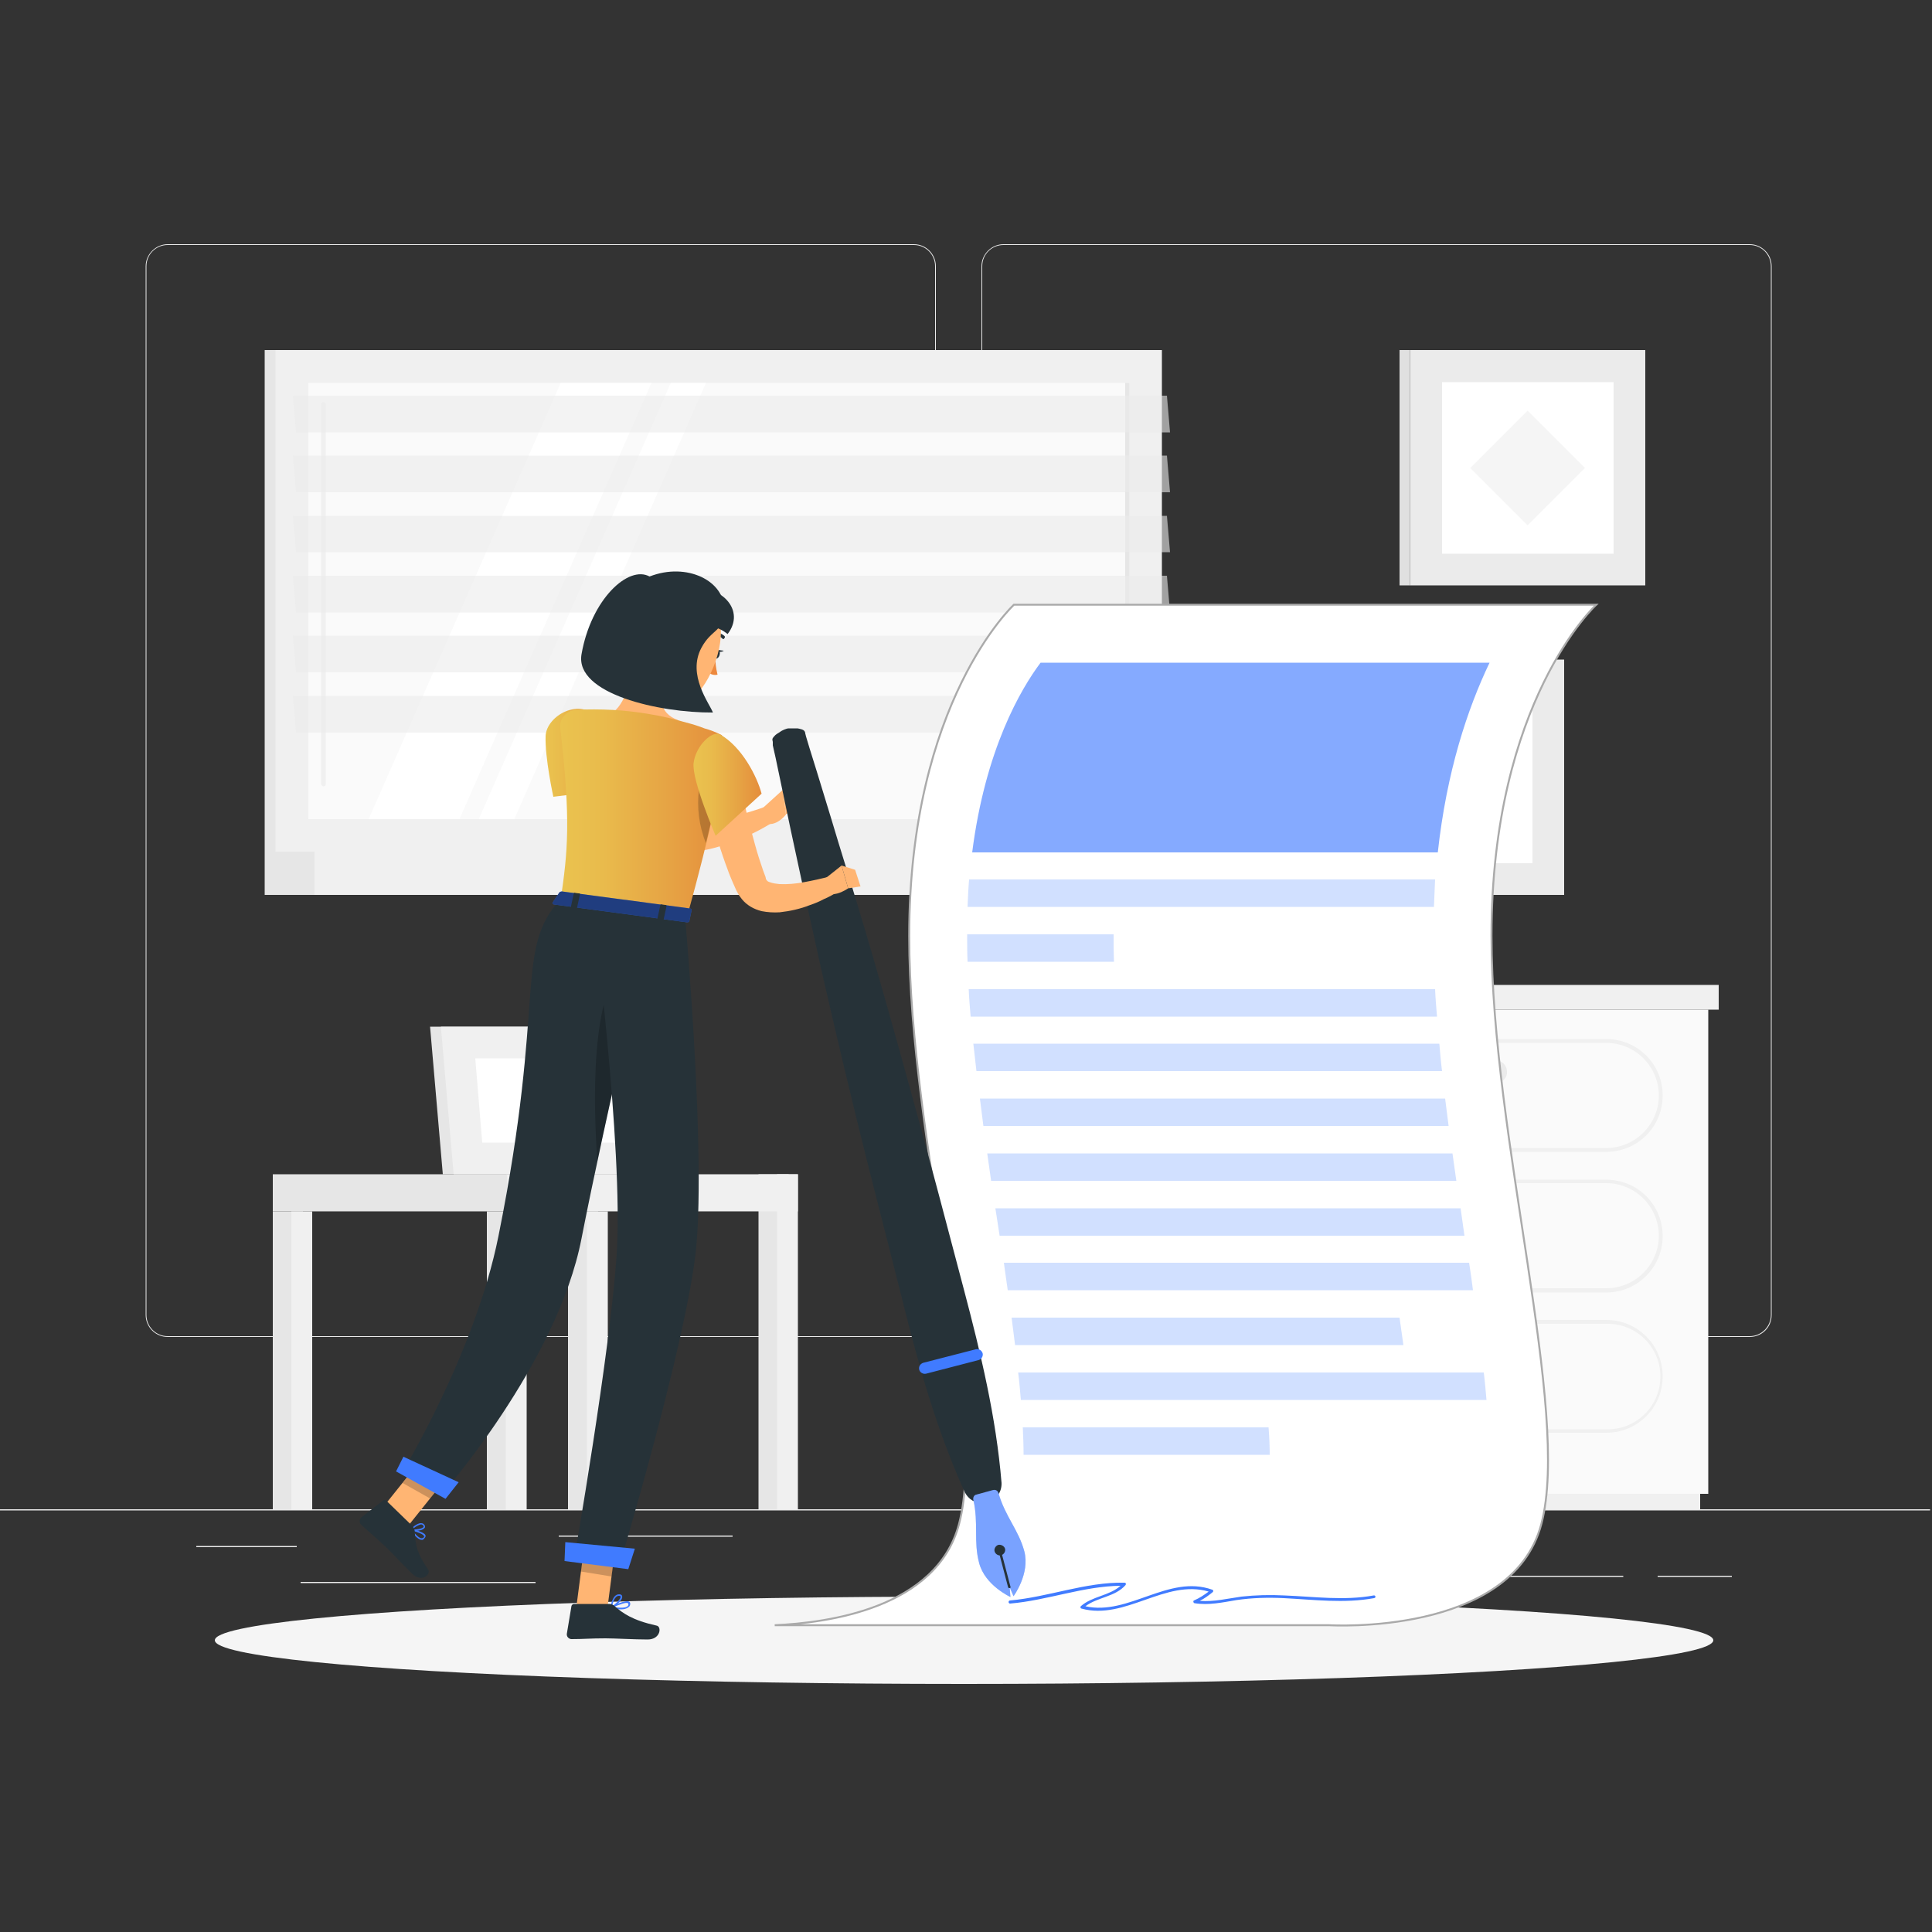 <?xml version="1.0" encoding="utf-8"?>
<!-- Generator: Adobe Illustrator 24.2.3, SVG Export Plug-In . SVG Version: 6.00 Build 0)  -->
<!DOCTYPE svg PUBLIC "-//W3C//DTD SVG 1.1//EN" "http://www.w3.org/Graphics/SVG/1.1/DTD/svg11.dtd">
<svg version="1.1" id="Layer_1" xmlns:x="http://ns.adobe.com/Extensibility/1.0/" xmlns:i="http://ns.adobe.com/AdobeIllustrator/10.0/" xmlns:graph="http://ns.adobe.com/Graphs/1.0/"
	 xmlns="http://www.w3.org/2000/svg" xmlns:xlink="http://www.w3.org/1999/xlink" x="0px" y="0px" viewBox="0 0 500 500"
	 style="enable-background:new 0 0 500 500;" xml:space="preserve">
<rect x="0" y="0" width="500" height="500" fill="#333333" stroke="none"/>
<style type="text/css">
	.st0{fill:#EBEBEB;}
	.st1{fill:#E6E6E6;}
	.st2{fill:#F0F0F0;}
	.st3{fill:#FFFFFF;}
	.st4{fill:#FAFAFA;}
	.st5{opacity:0.6;fill:#EBEBEB;enable-background:new    ;}
	.st6{fill:#E0E0E0;}
	.st7{fill:#F5F5F5;}
	.st8{fill:#407BFF;}
	.st9{fill:#FFFFFF;stroke:#AAAAAA;stroke-width:0.5;stroke-miterlimit:10;}
	.st10{opacity:0.8;}
	.st11{opacity:0.8;fill:#407BFF;enable-background:new    ;}
	.st12{opacity:0.3;fill:#407BFF;enable-background:new    ;}
	.st13{fill:#FFB573;}
	.st14{fill:url(#SVGID_1_);}
	.st15{fill:#263238;}
	.st16{opacity:0.3;fill:#FFFFFF;enable-background:new    ;}
	.st17{fill:#ED893E;}
	.st18{opacity:0.2;enable-background:new    ;}
	.st19{fill:url(#SVGID_2_);}
	.st20{fill:url(#SVGID_3_);}
	.st21{opacity:0.5;enable-background:new    ;}
</style>
<g id="freepik--background-complete--inject-2">
	<rect x="-0.5" y="390.6" class="st0" width="500" height="0.3"/>
	<path class="st0" d="M236.5,346H43.4c-3.2,0-5.7-2.6-5.7-5.7V68.9c0-3.1,2.6-5.7,5.7-5.7h193.1c3.2,0,5.7,2.6,5.7,5.7c0,0,0,0,0,0
		v271.4C242.2,343.5,239.7,346,236.5,346z M43.4,63.4c-3,0-5.5,2.4-5.5,5.5v271.4c0,3,2.4,5.5,5.5,5.5h193.1c3,0,5.5-2.4,5.5-5.5
		V68.9c0-3-2.4-5.5-5.5-5.5H43.4z"/>
	<path class="st0" d="M452.8,346H259.7c-3.2,0-5.7-2.6-5.7-5.7V68.9c0-3.1,2.6-5.7,5.7-5.7h193.1c3.1,0,5.7,2.5,5.7,5.7v271.4
		C458.5,343.5,456,346,452.8,346z M259.7,63.4c-3,0-5.5,2.4-5.5,5.5v271.4c0,3,2.4,5.5,5.5,5.5h193.1c3,0,5.5-2.4,5.5-5.5V68.9
		c0-3-2.4-5.5-5.5-5.5H259.7z"/>
	<rect x="50.8" y="400.1" class="st0" width="26" height="0.3"/>
	<rect x="144.6" y="397.4" class="st0" width="45" height="0.3"/>
	<rect x="77.8" y="409.4" class="st0" width="60.8" height="0.3"/>
	<rect x="429" y="407.8" class="st0" width="19.2" height="0.3"/>
	<rect x="364.8" y="407.8" class="st0" width="55.3" height="0.3"/>
	<rect x="256.5" y="403.5" class="st0" width="74.5" height="0.3"/>
	<polygon class="st1" points="169.1,303.9 114.6,303.9 111.3,265.7 165.8,265.7 	"/>
	<polygon class="st2" points="172,303.9 117.4,303.9 114.1,265.7 168.6,265.7 	"/>
	<polygon class="st3" points="124.8,295.7 123,273.9 161.2,273.9 163,295.7 	"/>
	<rect x="196.3" y="303.9" class="st1" width="7.8" height="86.7"/>
	<rect x="201.1" y="303.9" class="st2" width="5.4" height="86.7"/>
	<rect x="131.1" y="303.9" class="st2" width="75.4" height="9.6"/>
	<rect x="126" y="313.5" class="st1" width="7.8" height="77.2"/>
	<rect x="130.9" y="313.5" class="st2" width="5.4" height="77.2"/>
	<rect x="70.6" y="313.5" class="st1" width="7.8" height="77.2"/>
	<rect x="75.4" y="313.5" class="st2" width="5.4" height="77.2"/>
	<rect x="147" y="313.5" class="st1" width="7.8" height="77.2"/>
	<rect x="151.9" y="313.5" class="st2" width="5.4" height="77.2"/>
	<rect x="70.6" y="303.9" class="st1" width="60.6" height="9.6"/>
	<rect x="68.5" y="90.6" class="st1" width="226.2" height="129.8"/>
	<rect x="71.3" y="90.6" class="st2" width="229.4" height="129.8"/>
	<rect x="68.5" y="220.4" class="st1" width="226.2" height="11.2"/>
	<rect x="81.4" y="220.4" class="st2" width="229.5" height="11.2"/>
	<rect x="79.8" y="99.1" class="st4" width="212.5" height="112.9"/>
	<polygon class="st3" points="95.4,212 145.1,99.1 168.6,99.1 118.9,212 	"/>
	<path class="st2" d="M83.7,203.5c-0.3,0-0.6-0.3-0.6-0.6l0,0v-98.3c0-0.3,0.3-0.6,0.7-0.5c0.3,0,0.5,0.3,0.5,0.5v98.3
		C84.3,203.3,84.1,203.5,83.7,203.5z"/>
	<polygon class="st3" points="123.9,212 173.6,99.1 182.7,99.1 133.1,212 	"/>
	<rect x="291.2" y="99.1" class="st1" width="1.1" height="112.9"/>
	<polygon class="st5" points="302.8,111.9 76.6,111.9 75.8,102.4 302,102.4 	"/>
	<polygon class="st5" points="302.8,127.4 76.6,127.4 75.8,117.9 302,117.9 	"/>
	<polygon class="st5" points="302.8,142.9 76.6,142.9 75.8,133.5 302,133.5 	"/>
	<polygon class="st5" points="302.8,158.5 76.6,158.5 75.8,149 302,149 	"/>
	<polygon class="st5" points="302.8,174 76.6,174 75.8,164.5 302,164.5 	"/>
	<polygon class="st5" points="302.8,189.6 76.6,189.6 75.8,180.1 302,180.1 	"/>
	<rect x="364.9" y="90.6" class="st0" width="60.9" height="60.9"/>
	<rect x="362.2" y="90.6" class="st6" width="2.7" height="60.9"/>
	<rect x="373.2" y="98.9" class="st3" width="44.4" height="44.4"/>
	
		<rect x="384.9" y="110.6" transform="matrix(0.707 -0.707 0.707 0.707 30.18 315.044)" class="st7" width="21" height="21"/>
	<rect x="343.9" y="170.7" class="st0" width="60.9" height="60.9"/>
	<rect x="341.2" y="170.7" class="st6" width="2.7" height="60.9"/>
	<rect x="352.2" y="179" class="st3" width="44.4" height="44.4"/>
	<path class="st7" d="M377.6,210.7h-6.3c-3.5,0-6.3-2.8-6.3-6.3V198c0-3.5,2.8-6.3,6.3-6.3h6.3c3.5,0,6.3,2.8,6.3,6.3v6.3
		C383.9,207.8,381,210.7,377.6,210.7z"/>
	<rect x="292" y="261.3" class="st2" width="15.2" height="125.3"/>
	<rect x="294.1" y="386.5" class="st2" width="145.9" height="4.1"/>
	<rect x="307.2" y="261.3" class="st4" width="134.9" height="125.3"/>
	<path class="st2" d="M415.7,334.5h-82.1c-8.1,0-14.6-6.5-14.6-14.6c0-8.1,6.5-14.6,14.6-14.6l0,0h82.1c8.1,0,14.6,6.5,14.6,14.6
		C430.3,327.9,423.8,334.5,415.7,334.5z M333.6,306.2c-7.5,0-13.6,6.1-13.6,13.6s6.1,13.6,13.6,13.6h82.1c7.5,0,13.6-6.1,13.6-13.6
		s-6.1-13.6-13.6-13.6H333.6z"/>
	<path class="st2" d="M415.7,370.8h-82.1c-8.1,0-14.6-6.5-14.6-14.6c0-8.1,6.5-14.6,14.6-14.6l0,0h82.1c8.1,0,14.6,6.5,14.6,14.6
		C430.3,364.3,423.8,370.8,415.7,370.8z M333.6,342.6c-7.5-0.2-13.8,5.7-14,13.3c-0.2,7.5,5.7,13.8,13.3,14c0.2,0,0.5,0,0.7,0h82.1
		c7.5,0.2,13.8-5.7,14-13.3c0.2-7.5-5.7-13.8-13.3-14c-0.2,0-0.5,0-0.7,0H333.6z"/>
	<path class="st0" d="M387,316.7h-24.8c-1.7,0-3-1.4-3-3l0,0c0-1.7,1.3-3,3-3H387c1.7,0,3,1.4,3,3l0,0
		C390.1,315.3,388.7,316.7,387,316.7z"/>
	<path class="st2" d="M415.7,298.1h-82.1c-8.1,0-14.6-6.5-14.6-14.6c0-8.1,6.5-14.6,14.6-14.6l0,0h82.1c8.1,0,14.6,6.5,14.6,14.6
		C430.3,291.6,423.8,298.1,415.7,298.1z M333.6,269.9c-7.5,0-13.6,6.1-13.6,13.6s6.1,13.6,13.6,13.6h82.1c7.5,0,13.6-6.1,13.6-13.6
		s-6.1-13.6-13.6-13.6H333.6z"/>
	<path class="st0" d="M387,280.4h-24.8c-1.7,0-3-1.4-3-3l0,0c0-1.6,1.4-3,3-3H387c1.7,0,3,1.3,3,3l0,0
		C390.1,279,388.7,280.3,387,280.4z"/>
	<path class="st0" d="M387,353h-24.8c-1.6,0-3-1.4-3-3l0,0c0-1.6,1.4-3,3-3H387c1.7,0,3,1.3,3,3l0,0C390.1,351.7,388.7,353,387,353z
		"/>
	<rect x="307.2" y="254.9" class="st2" width="137.6" height="6.4"/>
	<rect x="289.1" y="254.9" class="st1" width="18.2" height="6.4"/>
</g>
<g id="freepik--Shadow--inject-2">
	<ellipse id="freepik--path--inject-2" class="st7" cx="249.5" cy="424.5" rx="193.9" ry="11.3"/>
</g>
<g id="freepik--terms-and-conditions--inject-2">
	<path class="st8" d="M413.1,156.5H262.4c0,0-27.1,25-27.1,85.8c0,52.3,20.6,123.1,12.9,152.1c-5.8,21.9-34.1,25.6-47.7,26.2h143.5
		c0,0,47.2,2.9,54.9-26.2S386,294.5,386,242.2C386,181.4,413.1,156.5,413.1,156.5z"/>
	<path class="st9" d="M413.1,156.5H262.4c0,0-27.1,25-27.1,85.8c0,52.3,20.6,123.1,12.9,152.1c-5.8,21.9-34.1,25.6-47.7,26.2h143.5
		c0,0,47.2,2.9,54.9-26.2S386,294.5,386,242.2C386,181.4,413.1,156.5,413.1,156.5z"/>
	<g class="st10">
		<path class="st11" d="M372.1,220.6H251.6c3.4-26.7,12.6-42.3,17.7-49.1h116.2C379.8,183.4,374.4,199.6,372.1,220.6z"/>
		<path class="st12" d="M371.1,234.7H250.4c0.1-2.4,0.2-4.8,0.4-7.1h120.6C371.3,230,371.2,232.3,371.1,234.7z"/>
		<path class="st12" d="M288.3,248.9h-37.9c-0.1-2.3-0.1-4.5-0.1-6.7v-0.4h37.9v0.4C288.2,244.4,288.2,246.7,288.3,248.9z"/>
		<path class="st12" d="M371.9,263.1H251.2c-0.2-2.4-0.4-4.7-0.5-7.1h120.7C371.5,258.4,371.7,260.7,371.9,263.1z"/>
		<path class="st12" d="M373.2,277.2H252.7c-0.3-2.4-0.5-4.7-0.8-7.1h120.6C372.7,272.5,372.9,274.9,373.2,277.2z"/>
		<path class="st12" d="M374.9,291.4H254.5c-0.3-2.4-0.6-4.7-0.9-7.1H374C374.3,286.7,374.6,289.1,374.9,291.4z"/>
		<path class="st12" d="M376.9,305.6H256.5c-0.3-2.4-0.7-4.7-1-7.1h120.4C376.2,300.9,376.6,303.2,376.9,305.6z"/>
		<path class="st12" d="M379,319.8H258.7c-0.2-1.3-0.4-2.6-0.6-3.9l-0.5-3.2H378C378.3,315.1,378.7,317.4,379,319.8z"/>
		<path class="st12" d="M260.8,333.9c-0.3-2.3-0.7-4.7-1-7.1h120.4c0.4,2.4,0.7,4.7,1,7.1H260.8z"/>
		<path class="st12" d="M262.7,348.1c-0.3-2.3-0.6-4.7-0.9-7.1h100.4c0.3,2.4,0.7,4.7,1,7.1H262.7z"/>
		<path class="st12" d="M264.2,362.3c-0.2-2.3-0.4-4.7-0.7-7.1H384c0.3,2.4,0.5,4.8,0.7,7.1H264.2z"/>
		<path class="st12" d="M264.9,376.5c0-2.3-0.1-4.6-0.2-7.1h63.6c0.2,2.5,0.3,4.8,0.3,7.1H264.9z"/>
	</g>
	<path class="st8" d="M355.5,412.9c-7.6,1.4-15.4,0.3-23.1,0c-3.7-0.2-7.4-0.1-11.1,0.3c-3.6,0.5-7.2,1.4-10.8,1.1
		c1.2-0.6,2.3-1.4,3.4-2.3c0.1-0.1,0.1-0.4,0-0.5c0,0-0.1-0.1-0.2-0.1c-11.3-4-21.6,6.8-32.8,4.3c3.2-2.4,7.7-2.4,10.4-5.5
		c0.1-0.2,0.1-0.4,0-0.5c-0.1-0.1-0.2-0.1-0.3-0.1c-10.1-0.2-19.6,3.7-29.6,4.6c-0.5,0-0.5,0.8,0,0.8c9.6-0.8,18.9-4.5,28.6-4.6
		c-2.9,2.6-7.4,2.7-10.3,5.3c-0.1,0.1-0.1,0.4,0,0.5c0,0,0.1,0.1,0.2,0.1c11.3,3.1,21.7-7.7,32.9-4.4c-1.2,0.9-2.4,1.7-3.8,2.3
		c-0.2,0.1-0.2,0.3-0.1,0.5c0,0.1,0.1,0.1,0.2,0.2c3.7,0.6,7.3-0.2,10.9-0.8c4.1-0.6,8.2-0.7,12.3-0.5c7.8,0.4,15.6,1.4,23.3,0
		C356.2,413.5,356,412.8,355.5,412.9z"/>
</g>
<g id="freepik--Character--inject-2">
	<path class="st13" d="M151.4,193.4c0.6,0.8,1.4,1.8,2.2,2.6s1.6,1.8,2.4,2.6c1.6,1.7,3.2,3.4,5,5c3.3,3.1,7,5.7,11,7.7
		c0.5,0.2,1,0.4,1.4,0.6c0.2,0.1,0.4,0.2,0.7,0.2c0.2,0.1,0.4,0.1,0.7,0.2c1,0.2,1.9,0.4,2.9,0.5c2.2,0.1,4.4,0,6.6-0.4
		c2.3-0.4,4.6-0.8,6.9-1.5c2.3-0.6,4.6-1.3,6.8-2.1l2,4c-4.4,2.8-9.3,4.9-14.3,6.4c-2.7,0.8-5.4,1.2-8.2,1.3c-1.5,0.1-3,0-4.5-0.3
		c-0.4-0.1-0.8-0.1-1.1-0.2s-0.8-0.2-1.1-0.3c-0.7-0.2-1.4-0.4-2-0.7c-5.1-2.1-9.8-5.1-13.8-8.8c-2-1.7-3.9-3.5-5.7-5.5
		c-0.9-1-1.8-1.9-2.6-2.9s-1.6-2-2.5-3.1L151.4,193.4z"/>
	<linearGradient id="SVGID_1_" gradientUnits="userSpaceOnUse" x1="141.195" y1="194.85" x2="157.109" y2="194.85">
		<stop  offset="0" style="stop-color:#EAC34F"/>
		<stop  offset="0.261" style="stop-color:#E9BB4C"/>
		<stop  offset="0.674" style="stop-color:#E6A344"/>
		<stop  offset="1" style="stop-color:#E58D3C"/>
	</linearGradient>
	<path class="st14" d="M141.2,190.5c-0.2,5.6,2,15.7,2,15.7l13.9-1.7c0,0,0.5-14.8-2.2-18.4C150.3,180.2,141.4,185.2,141.2,190.5z"
		/>
	<path class="st13" d="M196.1,210.3l6.5-5.9l0.8,6.4c0,0-2.7,3.6-5.7,2.1L196.1,210.3z"/>
	<polygon class="st13" points="205.9,204.7 208.6,208.3 203.4,210.7 202.6,204.3 	"/>
	<path class="st15" d="M204.2,188.5c0.7,0,1.1,0,1.6,0c0.2,0,0.4,0,0.6,0l0.5,0.1c0.4,0.1,0.9,0.2,1.2,0.5c0.2,0.2,0.3,0.5,0.3,0.7
		l0.2,0.8l0.9,3l1.9,6.1l3.7,12.1c2.4,8.1,5,16.2,7.4,24.3c4.9,16.2,9.4,32.5,13.9,48.8s8.8,32.7,13.1,49s8.3,32.8,9.7,49.9
		c0.1,2.8-2,5.1-4.8,5.2c-2,0.1-3.8-1-4.7-2.8c-7.1-15.6-11.7-31.9-15.8-48.3s-8.4-32.7-12.4-49.1s-7.9-32.9-11.5-49.4
		c-1.9-8.3-3.6-16.6-5.4-24.8l-2.6-12.4l-1.3-6.2l-0.7-3.1L200,192c-0.1-0.3-0.1-0.5-0.1-0.8c0.2-0.4,0.5-0.7,0.8-1l0.4-0.3
		c0.2-0.1,0.3-0.2,0.5-0.3c0.4-0.3,0.7-0.5,1.4-0.8C203.5,188.6,203.8,188.5,204.2,188.5z"/>
	<path class="st8" d="M258.4,386.4c-0.2-0.6-0.7-0.9-1.3-0.8l-2.2,0.6l-2.2,0.6c-0.6,0.1-0.9,0.7-0.8,1.3c1.4,6.3,0,10.8,1.5,16.4
		c1.5,5.8,8.1,8.8,8.1,8.8l-0.2-2.5l1,2.3c0,0,4.3-5.8,2.8-11.6C263.6,395.9,260.2,392.6,258.4,386.4z"/>
	<path class="st16" d="M258.4,386.4c-0.2-0.6-0.7-0.9-1.3-0.8l-2.2,0.6l-2.2,0.6c-0.6,0.1-0.9,0.7-0.8,1.3c1.4,6.3,0,10.8,1.5,16.4
		c1.5,5.8,8.1,8.8,8.1,8.8l-0.2-2.5l1,2.3c0,0,4.3-5.8,2.8-11.6C263.6,395.9,260.2,392.6,258.4,386.4z"/>
	<path class="st15" d="M260.1,400.8c0.2,0.7-0.3,1.5-1,1.7c-0.7,0.2-1.5-0.3-1.7-1c-0.2-0.7,0.3-1.5,1-1.7
		C259.1,399.7,259.9,400.1,260.1,400.8z"/>
	<path class="st15" d="M261.3,411c-0.2,0-0.3,0-0.4-0.2c0,0,0,0,0,0l-2.5-9.5c0-0.2,0.1-0.3,0.2-0.4c0,0,0,0,0,0
		c0.2,0,0.3,0,0.4,0.2c0,0,0,0,0,0l2.5,9.5C261.6,410.8,261.5,411,261.3,411C261.3,411,261.3,411,261.3,411z"/>
	<path class="st8" d="M253.2,352l-13.5,3.5c-0.8,0.2-1.6-0.3-1.8-1l0,0c-0.2-0.8,0.2-1.5,1-1.8l13.6-3.5c0.8-0.2,1.5,0.2,1.8,1l0,0
		C254.5,351,254,351.8,253.2,352C253.2,352,253.2,352,253.2,352z"/>
	<path class="st15" d="M184.8,169c-0.2,0.6-0.1,1.2,0.3,1.4s0.9-0.2,1.1-0.8s0.1-1.2-0.3-1.4S185,168.4,184.8,169z"/>
	<path class="st15" d="M185.7,168.2l1.6,0.2C187.4,168.4,186.1,169.2,185.7,168.2z"/>
	<path class="st17" d="M185.1,169.8c0,1.6,0.2,3.2,0.6,4.8c-0.8,0.2-1.6,0-2.3-0.5L185.1,169.8z"/>
	<path class="st15" d="M187.2,165.4c-0.1,0-0.1,0-0.2-0.1c-0.7-0.7-1.7-1-2.7-0.8c-0.2,0.1-0.4-0.1-0.5-0.3
		c-0.1-0.2,0.1-0.4,0.3-0.5c1.2-0.2,2.5,0.1,3.4,0.9c0.1,0.1,0.2,0.4,0,0.5c0,0,0,0,0,0C187.4,165.3,187.3,165.4,187.2,165.4z"/>
	<path class="st13" d="M163.6,168.7c0.4,4.9-1.2,12.8-4.9,15.6c0,0,2.8,5.1,11.6,6.3c9.8,1.3,5.2-4.2,5.2-4.2
		c-5.2-2-4.6-5.9-3.3-9.4L163.6,168.7z"/>
	<path class="st13" d="M190.1,194.7c0.8,4.5,1.7,9.3,2.7,13.8c0.5,2.3,1.1,4.6,1.7,6.8s1.2,4.5,1.9,6.7c0.4,1.1,0.7,2.2,1.1,3.3
		l0.6,1.6l0.1,0.4v0.1c0,0.1,0,0.1,0.1,0.2c0.2,0.4,0.5,0.6,0.9,0.7c0.8,0.3,1.6,0.4,2.5,0.5c2.1,0.1,4.3-0.1,6.4-0.5
		c2.2-0.4,4.5-0.9,6.7-1.5l1.8,4.1c-1.1,0.7-2.2,1.3-3.4,1.8c-1.1,0.6-2.3,1.1-3.5,1.5c-2.5,1-5.2,1.6-7.9,1.9
		c-1.6,0.1-3.2,0-4.7-0.3c-2-0.5-3.8-1.5-5.1-3.1c-0.3-0.4-0.7-0.9-0.9-1.3c-0.1-0.2-0.3-0.5-0.4-0.7l-0.2-0.4l-0.8-1.8
		c-0.5-1.2-1-2.3-1.4-3.5c-0.9-2.4-1.7-4.7-2.4-7.1s-1.4-4.8-2-7.2c-1.2-4.8-2.2-9.6-2.9-14.6L190.1,194.7z"/>
	<path class="st13" d="M213.9,227.1l3.9-3.1l1.7,5.9c0,0-5.3,3.8-6.7-0.7L213.9,227.1z"/>
	<polygon class="st13" points="221.3,225.1 222.7,229.4 219.5,229.9 217.8,224 	"/>
	<polygon class="st13" points="149.2,415.6 157.2,416.2 159.6,397.7 151.6,397.1 	"/>
	<polygon class="st13" points="97.5,392.1 104.5,396.3 116.1,381.8 109.1,377.6 	"/>
	<path class="st8" d="M109.4,398.5c-0.1,0-0.2,0-0.3,0c-1,0-2.2-1.6-2.8-2.5c0-0.1,0-0.1,0-0.2c0-0.1,0.1-0.1,0.2-0.1
		c0.3,0.1,3.2,0.7,3.6,1.6c0.1,0.2,0,0.5-0.1,0.6C109.8,398.2,109.6,398.4,109.4,398.5z M106.9,396.2c0.8,1.2,1.7,1.9,2.2,1.9
		c0.2,0,0.5-0.1,0.6-0.3c0.1-0.1,0.1-0.2,0-0.3C109.5,397,108,396.5,106.9,396.2L106.9,396.2z"/>
	<path class="st8" d="M108.9,396c-0.8,0.2-1.7,0.3-2.6,0.1c-0.1,0-0.1-0.1-0.1-0.1c0-0.1,0-0.1,0-0.2c0.1-0.1,1.7-1.7,2.8-1.6
		c0.3,0,0.6,0.1,0.8,0.4c0.2,0.2,0.3,0.6,0.1,0.8C109.7,395.7,109.3,395.9,108.9,396z M106.8,395.8c1,0.1,2.5-0.2,2.8-0.6
		c0-0.1,0.1-0.2-0.1-0.4c-0.1-0.2-0.3-0.2-0.5-0.3C108.2,394.7,107.4,395.1,106.8,395.8L106.8,395.8z"/>
	<path class="st15" d="M106.6,394.8l-6.6-6.4c-0.2-0.2-0.6-0.3-0.8-0.1l-5.7,4.4c-0.5,0.5-0.6,1.3-0.1,1.8c0,0,0.1,0.1,0.1,0.1
		c2.3,2.2,3.6,3.1,6.5,5.9c1.8,1.7,4.2,4.4,6.7,6.8s4.9,0.1,4.1-1.1c-3.7-5.4-3.2-7.5-3.5-10.2C107.2,395.6,106.9,395.1,106.6,394.8
		z"/>
	<path class="st8" d="M160.7,416.5c-0.9,0-1.7-0.1-2.5-0.3c-0.1,0-0.1-0.1-0.1-0.2c0-0.1,0-0.2,0.1-0.2c0.4-0.2,3.6-1.8,4.6-1.3
		c0.2,0.1,0.3,0.3,0.3,0.5c0,0.4-0.1,0.7-0.4,0.9C162.1,416.4,161.4,416.5,160.7,416.5z M158.8,415.9c1.8,0.3,3.1,0.2,3.6-0.2
		c0.2-0.2,0.3-0.4,0.2-0.6c0-0.1,0-0.2-0.1-0.2C162,414.6,160.2,415.3,158.8,415.9L158.8,415.9z"/>
	<path class="st8" d="M158.2,416.2c0,0-0.1,0-0.1,0c-0.1,0-0.1-0.1-0.1-0.2c0-0.1,0.4-3.4,2.2-3.4h0.1c0.5,0,0.7,0.3,0.7,0.5
		C161.3,414,159.3,415.8,158.2,416.2L158.2,416.2z M160.2,413c-1.2,0-1.6,1.9-1.8,2.7c1-0.6,2.3-2,2.2-2.5c0,0,0-0.2-0.4-0.2
		L160.2,413z"/>
	<path class="st15" d="M157.7,415.1h-9.1c-0.3,0-0.6,0.2-0.7,0.5l-1.2,7.2c-0.1,0.7,0.4,1.3,1.1,1.4c0.1,0,0.1,0,0.2,0
		c3.2,0,4.7-0.2,8.7-0.2c2.4,0,7.5,0.3,10.9,0.3s3.7-3.4,2.3-3.6c-6.3-1.4-8.7-3.2-10.8-5C158.7,415.3,158.2,415.1,157.7,415.1z"/>
	<polygon class="st18" points="159.6,397.7 158.3,408 150.3,406.7 151.6,397.1 	"/>
	<polygon class="st18" points="109.1,377.6 116.1,381.8 111.3,387.8 104.2,383.8 	"/>
	<linearGradient id="SVGID_2_" gradientUnits="userSpaceOnUse" x1="145.031" y1="210.39" x2="187.213" y2="210.39">
		<stop  offset="0" style="stop-color:#EAC34F"/>
		<stop  offset="0.261" style="stop-color:#E9BB4C"/>
		<stop  offset="0.674" style="stop-color:#E6A344"/>
		<stop  offset="1" style="stop-color:#E58D3C"/>
	</linearGradient>
	<path class="st19" d="M145.1,232.9l32.7,4.4c12.7-45.8,8.9-47.1,8.9-47.1c-1.4-0.7-2.9-1.3-4.4-1.7c-1.5-0.6-3.1-1.1-4.7-1.5
		c-3.1-0.9-6.3-1.7-9.6-2.2c-6.3-1.1-12.6-1.4-19-1.1c-1.3,0.1-2.5,0.8-3.2,1.8c-0.1,0.2-0.3,0.4-0.4,0.6c-0.4,0.8-0.5,1.6-0.4,2.4
		C147.8,212.6,146.9,220.5,145.1,232.9z"/>
	<path class="st18" d="M180.9,204.2c-0.6,4.7,0,9.6,1.8,14c2.2-8.9,3.4-15,3.9-19.2C184.2,198.9,181.6,199.9,180.9,204.2z"/>
	<linearGradient id="SVGID_3_" gradientUnits="userSpaceOnUse" x1="179.441" y1="203.032" x2="197.07" y2="203.032">
		<stop  offset="0" style="stop-color:#EAC34F"/>
		<stop  offset="0.261" style="stop-color:#E9BB4C"/>
		<stop  offset="0.674" style="stop-color:#E6A344"/>
		<stop  offset="1" style="stop-color:#E58D3C"/>
	</linearGradient>
	<path class="st20" d="M186.4,190.1c5.6,3.2,9.5,10.8,10.7,15.3l-11.9,10.9c0,0-6.2-14.4-5.7-18.8S184.3,188.9,186.4,190.1z"/>
	<path class="st13" d="M165.3,158.7c-2.5,7.6-3.7,10.7-1.5,16.1c3.3,8.1,13.1,9.9,17.9,3.2c4.3-5.9,7.6-17.4,1.6-23.4
		c-4-4.3-10.8-4.5-15.1-0.5C166.9,155.4,165.9,156.9,165.3,158.7z"/>
	<path class="st13" d="M177.8,165.4c-0.5,1.4-0.6,2.9-0.2,4.4c0.5,2,2,2.2,2.9,0.9s1.6-3.6,0.6-5.3S178.4,163.9,177.8,165.4z"/>
	<path class="st15" d="M168.1,149.2c-5.4-3-15.1,5.8-17.6,20.1c-1.8,10.3,20.2,15.2,34,15.1c-0.9-2.4-6.7-9.7-3-16.7
		c2.7-5.1,5.7-3.9,5.9-9.8C187.7,150.4,177.8,145.4,168.1,149.2z"/>
	<path class="st15" d="M180.4,152.4c6.3-0.6,12.6,5.6,7.9,11.7c-2.3-1.9-5.3-2.6-8.2-2C177.1,162.8,180.4,152.4,180.4,152.4z"/>
	<path class="st15" d="M169.1,236.1c0,0-12.6,53.6-18.6,84.4c-6.3,32.5-36.3,66.4-36.3,66.4l-10.2-5.7c0,0,18.9-30.9,25-61.3
		c12.4-61.6,4-74,16-87.1L169.1,236.1z"/>
	<polygon class="st8" points="115.3,387.9 102.5,380.8 104.4,377 118.7,383.6 	"/>
	<path class="st18" d="M162.4,247.8c-9.9,8.6-8.8,39-7.8,52.7c4.1-19.5,9.1-41.2,12-53.7C165.6,245.9,164.2,246.2,162.4,247.8z"/>
	<path class="st15" d="M177.3,237.3c0,0,5.7,63.7,2.6,88c-3.2,25.3-19.7,80.2-19.7,80.2l-11.7-1.5c0,0,9.5-54.5,11.1-79.5
		c1.8-27.3-6.3-90.4-6.3-90.4L177.3,237.3z"/>
	<polygon class="st8" points="162.6,406.1 146.1,404 146.3,399.1 164.3,400.8 	"/>
	<path class="st8" d="M144.8,230.9l-1.8,2.7c-0.1,0.2,0.1,0.5,0.5,0.5l34.3,4.6c0.3,0,0.6-0.1,0.6-0.3l0.6-2.9
		c0-0.2-0.2-0.4-0.5-0.4l-33.1-4.4C145.2,230.7,145,230.8,144.8,230.9z"/>
	<path class="st21" d="M144.8,230.9l-1.8,2.7c-0.1,0.2,0.1,0.5,0.5,0.5l34.3,4.6c0.3,0,0.6-0.1,0.6-0.3l0.6-2.9
		c0-0.2-0.2-0.4-0.5-0.4l-33.1-4.4C145.2,230.7,145,230.8,144.8,230.9z"/>
	<path class="st15" d="M148.9,235.2l-0.9-0.1c-0.2,0-0.3-0.1-0.3-0.2l0.8-3.7c0-0.1,0.2-0.2,0.4-0.1l0.9,0.1c0.2,0,0.3,0.1,0.3,0.2
		l-0.8,3.7C149.2,235.1,149,235.2,148.9,235.2z"/>
	<path class="st15" d="M171.3,238.2l-0.9-0.1c-0.2,0-0.3-0.1-0.3-0.2l0.8-3.7c0-0.1,0.2-0.2,0.4-0.1l0.9,0.1c0.2,0,0.3,0.1,0.3,0.3
		l-0.8,3.7C171.6,238.2,171.4,238.2,171.3,238.2z"/>
</g>
</svg>
